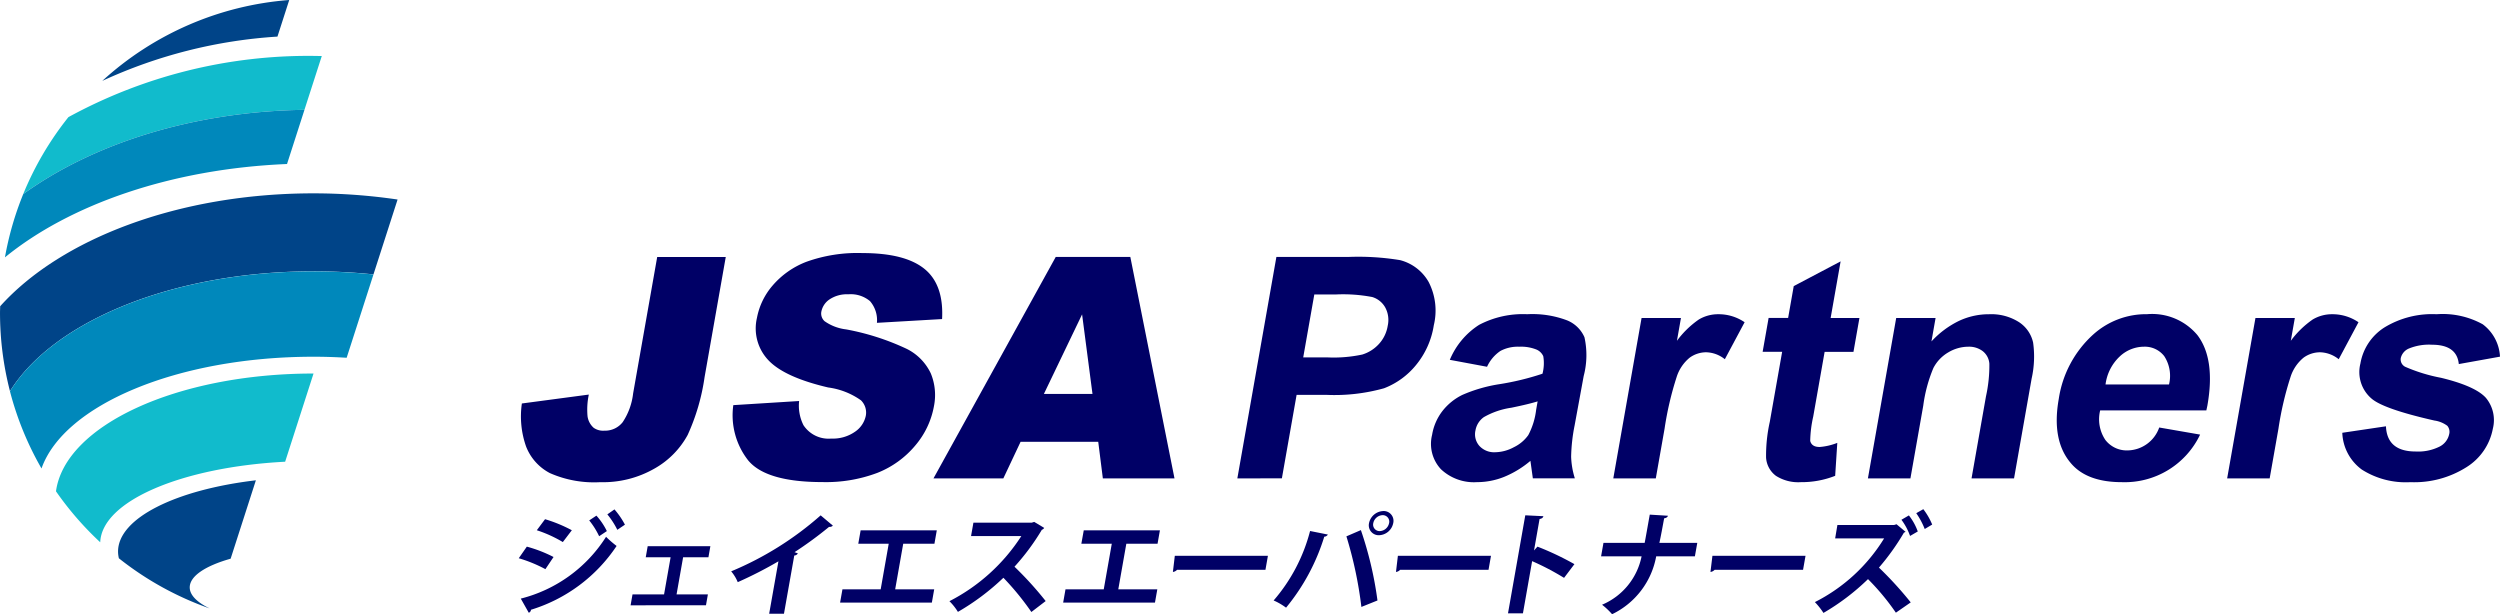 <svg xmlns="http://www.w3.org/2000/svg" width="242.739" height="59.638" viewBox="0 0 242.739 59.638"><defs><style>.a{fill:#048;}.b{fill:#1bc;}.c{fill:#08b;}.d{fill:#006;}</style></defs><g transform="translate(-99.914 -51.271)"><g transform="translate(99.914 51.271)"><g transform="translate(9.931)"><path class="a" d="M134.246,51.271a30.329,30.329,0,0,0-18.152,7.854,47.644,47.644,0,0,1,17.009-4.3Z" transform="translate(-116.094 -51.271)"/></g><g transform="translate(2.257 5.428)"><path class="b" d="M132.578,60.127c-.266,0-.53-.012-.8-.012a48.6,48.6,0,0,0-23.8,5.944,30.382,30.382,0,0,0-4.389,7.471c6.787-4.9,16.491-8.017,27.305-8.179Z" transform="translate(-103.591 -60.115)"/></g><path class="a" d="M125.549,137.652c0-1.107,1.539-2.1,3.972-2.788l2.451-7.612c-7.75.911-13.383,3.665-13.383,6.92a2.849,2.849,0,0,0,.08.652,30.369,30.369,0,0,0,8.813,4.869C126.264,139.1,125.549,138.4,125.549,137.652Z" transform="translate(-107.127 -80.617)"/><g transform="translate(0.48 10.664)"><path class="c" d="M129.778,68.645c-10.815.162-20.518,3.278-27.305,8.179a30.2,30.2,0,0,0-1.777,6.145c6.306-5.142,16.164-8.6,27.388-9.063Z" transform="translate(-100.696 -68.645)"/></g><g transform="translate(0 18.775)"><path class="a" d="M138.517,82.459a56.239,56.239,0,0,0-8.156-.6c-13.132,0-24.556,4.432-30.431,10.964,0,.2-.015.405-.015.609a30.514,30.514,0,0,0,.967,7.638c4.2-6.772,15.806-11.642,29.48-11.642a56.073,56.073,0,0,1,5.814.3Z" transform="translate(-99.914 -81.861)"/></g><g transform="translate(0.967 26.345)"><path class="c" d="M136.783,94.5a56.073,56.073,0,0,0-5.814-.3c-13.674,0-25.283,4.87-29.48,11.642a30.266,30.266,0,0,0,3.063,7.493c2.173-6.16,13.17-10.849,26.417-10.849,1.088,0,2.159.035,3.212.1Z" transform="translate(-101.489 -94.194)"/></g><g transform="translate(5.436 36.268)"><path class="b" d="M133.777,110.361c-13.277,0-24.135,5.05-25.006,11.436a30.6,30.6,0,0,0,4.295,4.949c.158-4.01,7.92-7.3,17.955-7.822Z" transform="translate(-108.771 -110.361)"/></g></g><g transform="translate(150.512 75.857)"><path class="d" d="M195.565,91.926h6.657l-2.059,11.679a20.436,20.436,0,0,1-1.639,5.6,8.285,8.285,0,0,1-3.2,3.252,10.033,10.033,0,0,1-5.287,1.334,10.63,10.63,0,0,1-4.889-.88,4.917,4.917,0,0,1-2.31-2.574,8.787,8.787,0,0,1-.413-4.187l6.5-.865a7.106,7.106,0,0,0-.123,2.112,1.822,1.822,0,0,0,.595,1.114,1.594,1.594,0,0,0,1.037.279,2.169,2.169,0,0,0,1.781-.827,6.326,6.326,0,0,0,1.013-2.791Z" transform="translate(-182.352 -91.56)"/><path class="d" d="M215.894,106.08l6.39-.4a4.225,4.225,0,0,0,.422,2.346,2.913,2.913,0,0,0,2.7,1.3,3.742,3.742,0,0,0,2.31-.667,2.481,2.481,0,0,0,1.043-1.547,1.667,1.667,0,0,0-.47-1.5,7.092,7.092,0,0,0-3.182-1.247q-4.2-.982-5.771-2.61a4.484,4.484,0,0,1-1.146-4.15,6.712,6.712,0,0,1,1.513-3.131,8.17,8.17,0,0,1,3.3-2.316,14.663,14.663,0,0,1,5.435-.843q4.12,0,6.013,1.533t1.714,4.875l-6.326.366a2.819,2.819,0,0,0-.676-2.111,2.91,2.91,0,0,0-2.091-.66,3.044,3.044,0,0,0-1.831.492,1.861,1.861,0,0,0-.8,1.2,1,1,0,0,0,.321.924,4.564,4.564,0,0,0,2.089.792,23.929,23.929,0,0,1,5.9,1.9,5.077,5.077,0,0,1,2.323,2.383,5.517,5.517,0,0,1,.3,3.182,8.1,8.1,0,0,1-1.816,3.813,9.185,9.185,0,0,1-3.664,2.647,14.121,14.121,0,0,1-5.336.9q-5.484,0-7.223-2.111A7.1,7.1,0,0,1,215.894,106.08Z" transform="translate(-195.291 -91.329)"/><path class="d" d="M263.584,109.874h-7.541l-1.673,3.549h-6.783l11.87-21.5H266.7l4.288,21.5h-6.956Zm-.558-4.648-1.01-7.728-3.71,7.728Z" transform="translate(-207.548 -91.56)"/><path class="d" d="M295.656,113.423l3.791-21.5h6.968a24.937,24.937,0,0,1,5.038.308,4.476,4.476,0,0,1,2.779,2.126,6.054,6.054,0,0,1,.5,4.194,8.013,8.013,0,0,1-1.761,3.908,7.441,7.441,0,0,1-3.071,2.214,17.819,17.819,0,0,1-5.652.638H301.41l-1.43,8.109Zm7.473-17.86-1.078,6.115h2.4a13.239,13.239,0,0,0,3.335-.28,3.611,3.611,0,0,0,1.6-1.007,3.405,3.405,0,0,0,.87-1.786A2.544,2.544,0,0,0,310,96.8a2.168,2.168,0,0,0-1.241-.985,15.047,15.047,0,0,0-3.52-.25Z" transform="translate(-226.113 -91.56)"/><path class="d" d="M331.753,106.083l-3.615-.674a7.4,7.4,0,0,1,2.841-3.395,9.141,9.141,0,0,1,4.676-1.034,9.5,9.5,0,0,1,3.878.6,3.112,3.112,0,0,1,1.677,1.636,7.967,7.967,0,0,1-.074,3.765l-.884,4.814a17.025,17.025,0,0,0-.335,3.017,7.837,7.837,0,0,0,.361,2.106H336.2l-.236-1.7a9.512,9.512,0,0,1-2.533,1.547,7.063,7.063,0,0,1-2.655.52,4.663,4.663,0,0,1-3.5-1.255,3.608,3.608,0,0,1-.858-3.341,5.151,5.151,0,0,1,1-2.305,5.554,5.554,0,0,1,1.939-1.571,14.53,14.53,0,0,1,3.614-1.043,25.865,25.865,0,0,0,4.164-1.013,4.035,4.035,0,0,0,.077-1.7,1.267,1.267,0,0,0-.705-.663,4.035,4.035,0,0,0-1.643-.258,3.58,3.58,0,0,0-1.815.411A3.707,3.707,0,0,0,331.753,106.083Zm4.911,3.359q-.833.264-2.556.618a7.529,7.529,0,0,0-2.663.911,1.99,1.99,0,0,0-.817,1.294,1.7,1.7,0,0,0,.386,1.507,1.941,1.941,0,0,0,1.527.61,3.93,3.93,0,0,0,1.82-.492,3.651,3.651,0,0,0,1.395-1.17,7,7,0,0,0,.764-2.456Z" transform="translate(-237.965 -95.057)"/><path class="d" d="M359.257,116.92H355.13l2.745-15.573H361.7l-.391,2.214a9.064,9.064,0,0,1,2.124-2.067,3.646,3.646,0,0,1,1.886-.513,4.474,4.474,0,0,1,2.562.777l-1.921,3.592a3.006,3.006,0,0,0-1.811-.674,2.735,2.735,0,0,0-1.6.521,3.987,3.987,0,0,0-1.271,1.886,31.267,31.267,0,0,0-1.171,5.021Z" transform="translate(-249.084 -95.057)"/><path class="d" d="M388.149,98.118l-.579,3.285h-2.8l-1.108,6.286a11.539,11.539,0,0,0-.292,2.365q.147.587.916.587a5.842,5.842,0,0,0,1.713-.4l-.206,3.2a8.906,8.906,0,0,1-3.343.616,4.018,4.018,0,0,1-2.41-.617,2.386,2.386,0,0,1-.956-1.776,15.1,15.1,0,0,1,.361-3.465l1.2-6.8h-1.894l.579-3.285h1.894l.546-3.094,4.551-2.4-.969,5.5Z" transform="translate(-258.204 -91.827)"/><path class="d" d="M409.6,116.92h-4.127l1.4-7.957a13.878,13.878,0,0,0,.33-3.185,1.705,1.705,0,0,0-.652-1.218,2.186,2.186,0,0,0-1.363-.426,3.835,3.835,0,0,0-1.973.551,3.759,3.759,0,0,0-1.447,1.52,14.245,14.245,0,0,0-.984,3.655l-1.245,7.061h-4.128l2.746-15.573h3.824l-.4,2.273a8.956,8.956,0,0,1,2.644-1.979,6.808,6.808,0,0,1,2.949-.66,5,5,0,0,1,2.911.77,3.176,3.176,0,0,1,1.366,1.981,9.751,9.751,0,0,1-.144,3.5Z" transform="translate(-264.643 -95.057)"/><path class="d" d="M435.234,111.979l3.97.689a8.1,8.1,0,0,1-7.595,4.619q-3.452,0-5-1.9-1.83-2.2-1.131-6.169a10.516,10.516,0,0,1,3.337-6.258,7.67,7.67,0,0,1,5.245-1.983,5.727,5.727,0,0,1,4.878,2.027q1.77,2.32.973,6.844l-.1.47H429.5a3.6,3.6,0,0,0,.506,2.871,2.62,2.62,0,0,0,2.178,1.015A3.311,3.311,0,0,0,435.234,111.979Zm.951-4.179a3.5,3.5,0,0,0-.462-2.746,2.379,2.379,0,0,0-1.964-.92,3.453,3.453,0,0,0-2.367.957,4.5,4.5,0,0,0-1.371,2.709Z" transform="translate(-276.181 -95.057)"/><path class="d" d="M456.368,116.92H452.24l2.747-15.573h3.823l-.39,2.214a9.052,9.052,0,0,1,2.124-2.067,3.643,3.643,0,0,1,1.886-.513,4.475,4.475,0,0,1,2.562.777l-1.92,3.592a3.007,3.007,0,0,0-1.811-.674,2.738,2.738,0,0,0-1.6.521,3.987,3.987,0,0,0-1.271,1.886,31.265,31.265,0,0,0-1.171,5.021Z" transform="translate(-286.591 -95.057)"/><path class="d" d="M470.455,112.492l4.239-.63q.105,2.449,2.891,2.448a4.649,4.649,0,0,0,2.3-.469,1.759,1.759,0,0,0,.948-1.218.9.9,0,0,0-.18-.807,2.726,2.726,0,0,0-1.254-.513q-4.875-1.106-6.075-2.106a3.381,3.381,0,0,1-1.112-3.425,5.181,5.181,0,0,1,2.294-3.483,8.892,8.892,0,0,1,5.108-1.308,8.033,8.033,0,0,1,4.474.975,4.188,4.188,0,0,1,1.679,3.145l-4,.719q-.188-1.877-2.6-1.877a5.147,5.147,0,0,0-2.226.36,1.336,1.336,0,0,0-.808.933.8.8,0,0,0,.439.853,16.162,16.162,0,0,0,3.472,1.065q3.305.8,4.341,1.932a3.383,3.383,0,0,1,.688,3.007,5.621,5.621,0,0,1-2.543,3.727,9.476,9.476,0,0,1-5.467,1.467,7.937,7.937,0,0,1-4.715-1.224A4.632,4.632,0,0,1,470.455,112.492Z" transform="translate(-293.626 -95.057)"/></g><g transform="translate(150.284 100.709)"><path class="d" d="M182.763,135.471a13.1,13.1,0,0,1,2.594,1.007l-.792,1.18a13.419,13.419,0,0,0-2.585-1.061Zm-.587,5.046a13.8,13.8,0,0,0,8.28-6,9.909,9.909,0,0,0,1.023.888,15.4,15.4,0,0,1-8.313,6.194.332.332,0,0,1-.214.292Zm2.356-7.71a13.964,13.964,0,0,1,2.6,1.072l-.874,1.148a12.369,12.369,0,0,0-2.526-1.148Zm4.987-.346a6.458,6.458,0,0,1,1.013,1.5l-.748.5a7.48,7.48,0,0,0-.964-1.536Zm1.753-.606a7.758,7.758,0,0,1,1.016,1.483l-.738.5a7.9,7.9,0,0,0-.969-1.5Z" transform="translate(-181.98 -131.833)"/><path class="d" d="M207.416,137.676l-.188,1.072h-2.458l-.636,3.606h3.042l-.187,1.061H199.67l.187-1.061h3.063l.636-3.606h-2.414l.188-1.072Z" transform="translate(-188.812 -134.081)"/><path class="d" d="M225.455,133.8a.434.434,0,0,1-.367.119,37.29,37.29,0,0,1-3.356,2.458c.113.033.223.087.325.118a.423.423,0,0,1-.35.206l-1,5.652H219.27l.9-5.089a39.709,39.709,0,0,1-3.951,2.024,3.933,3.933,0,0,0-.638-1.05,31.252,31.252,0,0,0,8.689-5.436Z" transform="translate(-194.957 -132.201)"/><path class="d" d="M234.806,135.171H242.2l-.229,1.3H238.94l-.781,4.429h3.789l-.227,1.288h-8.91l.228-1.288h3.713l.781-4.429h-2.956Z" transform="translate(-201.612 -133.114)"/><path class="d" d="M259.309,134.415a.421.421,0,0,1-.228.184,22.278,22.278,0,0,1-2.656,3.584,33.49,33.49,0,0,1,3.028,3.335l-1.388,1.062a26.4,26.4,0,0,0-2.716-3.324,22.938,22.938,0,0,1-4.417,3.313,5.418,5.418,0,0,0-.824-1.039,18.139,18.139,0,0,0,6.983-6.323h-4.883l.229-1.3H258.1l.241-.075Z" transform="translate(-208.293 -132.596)"/><path class="d" d="M270.1,135.171h7.394l-.229,1.3h-3.032l-.781,4.429h3.789l-.227,1.288H268.1l.227-1.288h3.713l.781-4.429h-2.955Z" transform="translate(-215.242 -133.114)"/><path class="d" d="M285.643,139.193h9.04l-.24,1.364h-8.586a.641.641,0,0,1-.4.206Z" transform="translate(-221.944 -134.667)"/><path class="d" d="M306.66,134.4a.422.422,0,0,1-.35.206A20.137,20.137,0,0,1,302.6,141.5a6.028,6.028,0,0,0-1.207-.7,16.683,16.683,0,0,0,3.539-6.745Zm3.254,7.028a39.208,39.208,0,0,0-1.455-6.854l1.406-.606a35.235,35.235,0,0,1,1.61,6.832Zm2.13-9.312a.953.953,0,0,1,.96,1.18,1.458,1.458,0,0,1-1.375,1.169.963.963,0,0,1-.974-1.169A1.464,1.464,0,0,1,312.044,132.119Zm.56,1.18a.632.632,0,0,0-.63-.78.965.965,0,0,0-.907.78.63.63,0,0,0,.633.769A.961.961,0,0,0,312.6,133.3Z" transform="translate(-228.099 -131.935)"/><path class="d" d="M320.933,139.193h9.04l-.24,1.364h-8.586a.638.638,0,0,1-.4.206Z" transform="translate(-235.574 -134.667)"/><path class="d" d="M343.913,138.864a25.01,25.01,0,0,0-3.1-1.624l-.893,5.068h-1.45l1.678-9.518,1.76.087c-.033.13-.139.238-.373.27l-.538,3.054.336-.369a27.853,27.853,0,0,1,3.587,1.7Z" transform="translate(-242.42 -132.194)"/><path class="d" d="M362.307,136.733H358.55a7.772,7.772,0,0,1-4.282,5.62,6.776,6.776,0,0,0-.974-.921,6.48,6.48,0,0,0,3.838-4.7H353.2l.231-1.309h4c.079-.39.291-1.592.494-2.74l1.766.108c-.047.141-.157.217-.368.249-.164.867-.3,1.657-.464,2.383h3.681Z" transform="translate(-248.111 -132.153)"/><path class="d" d="M370.69,139.193h9.04l-.241,1.364H370.9a.64.64,0,0,1-.4.206Z" transform="translate(-254.791 -134.667)"/><path class="d" d="M395.824,134.017a.406.406,0,0,1-.154.075,22.745,22.745,0,0,1-2.429,3.4,35.5,35.5,0,0,1,3.085,3.378l-1.442,1a23.088,23.088,0,0,0-2.706-3.259,22.215,22.215,0,0,1-4.325,3.282,7,7,0,0,0-.833-1.051,16.73,16.73,0,0,0,6.721-6.183h-4.753l.218-1.3h5.5l.241-.076Zm.324-1.592a5.553,5.553,0,0,1,.862,1.56l-.748.433a5.943,5.943,0,0,0-.838-1.57Zm1.4-.606a6.572,6.572,0,0,1,.862,1.494l-.725.433a7.355,7.355,0,0,0-.823-1.537Z" transform="translate(-261.173 -131.819)"/></g></g></svg>
